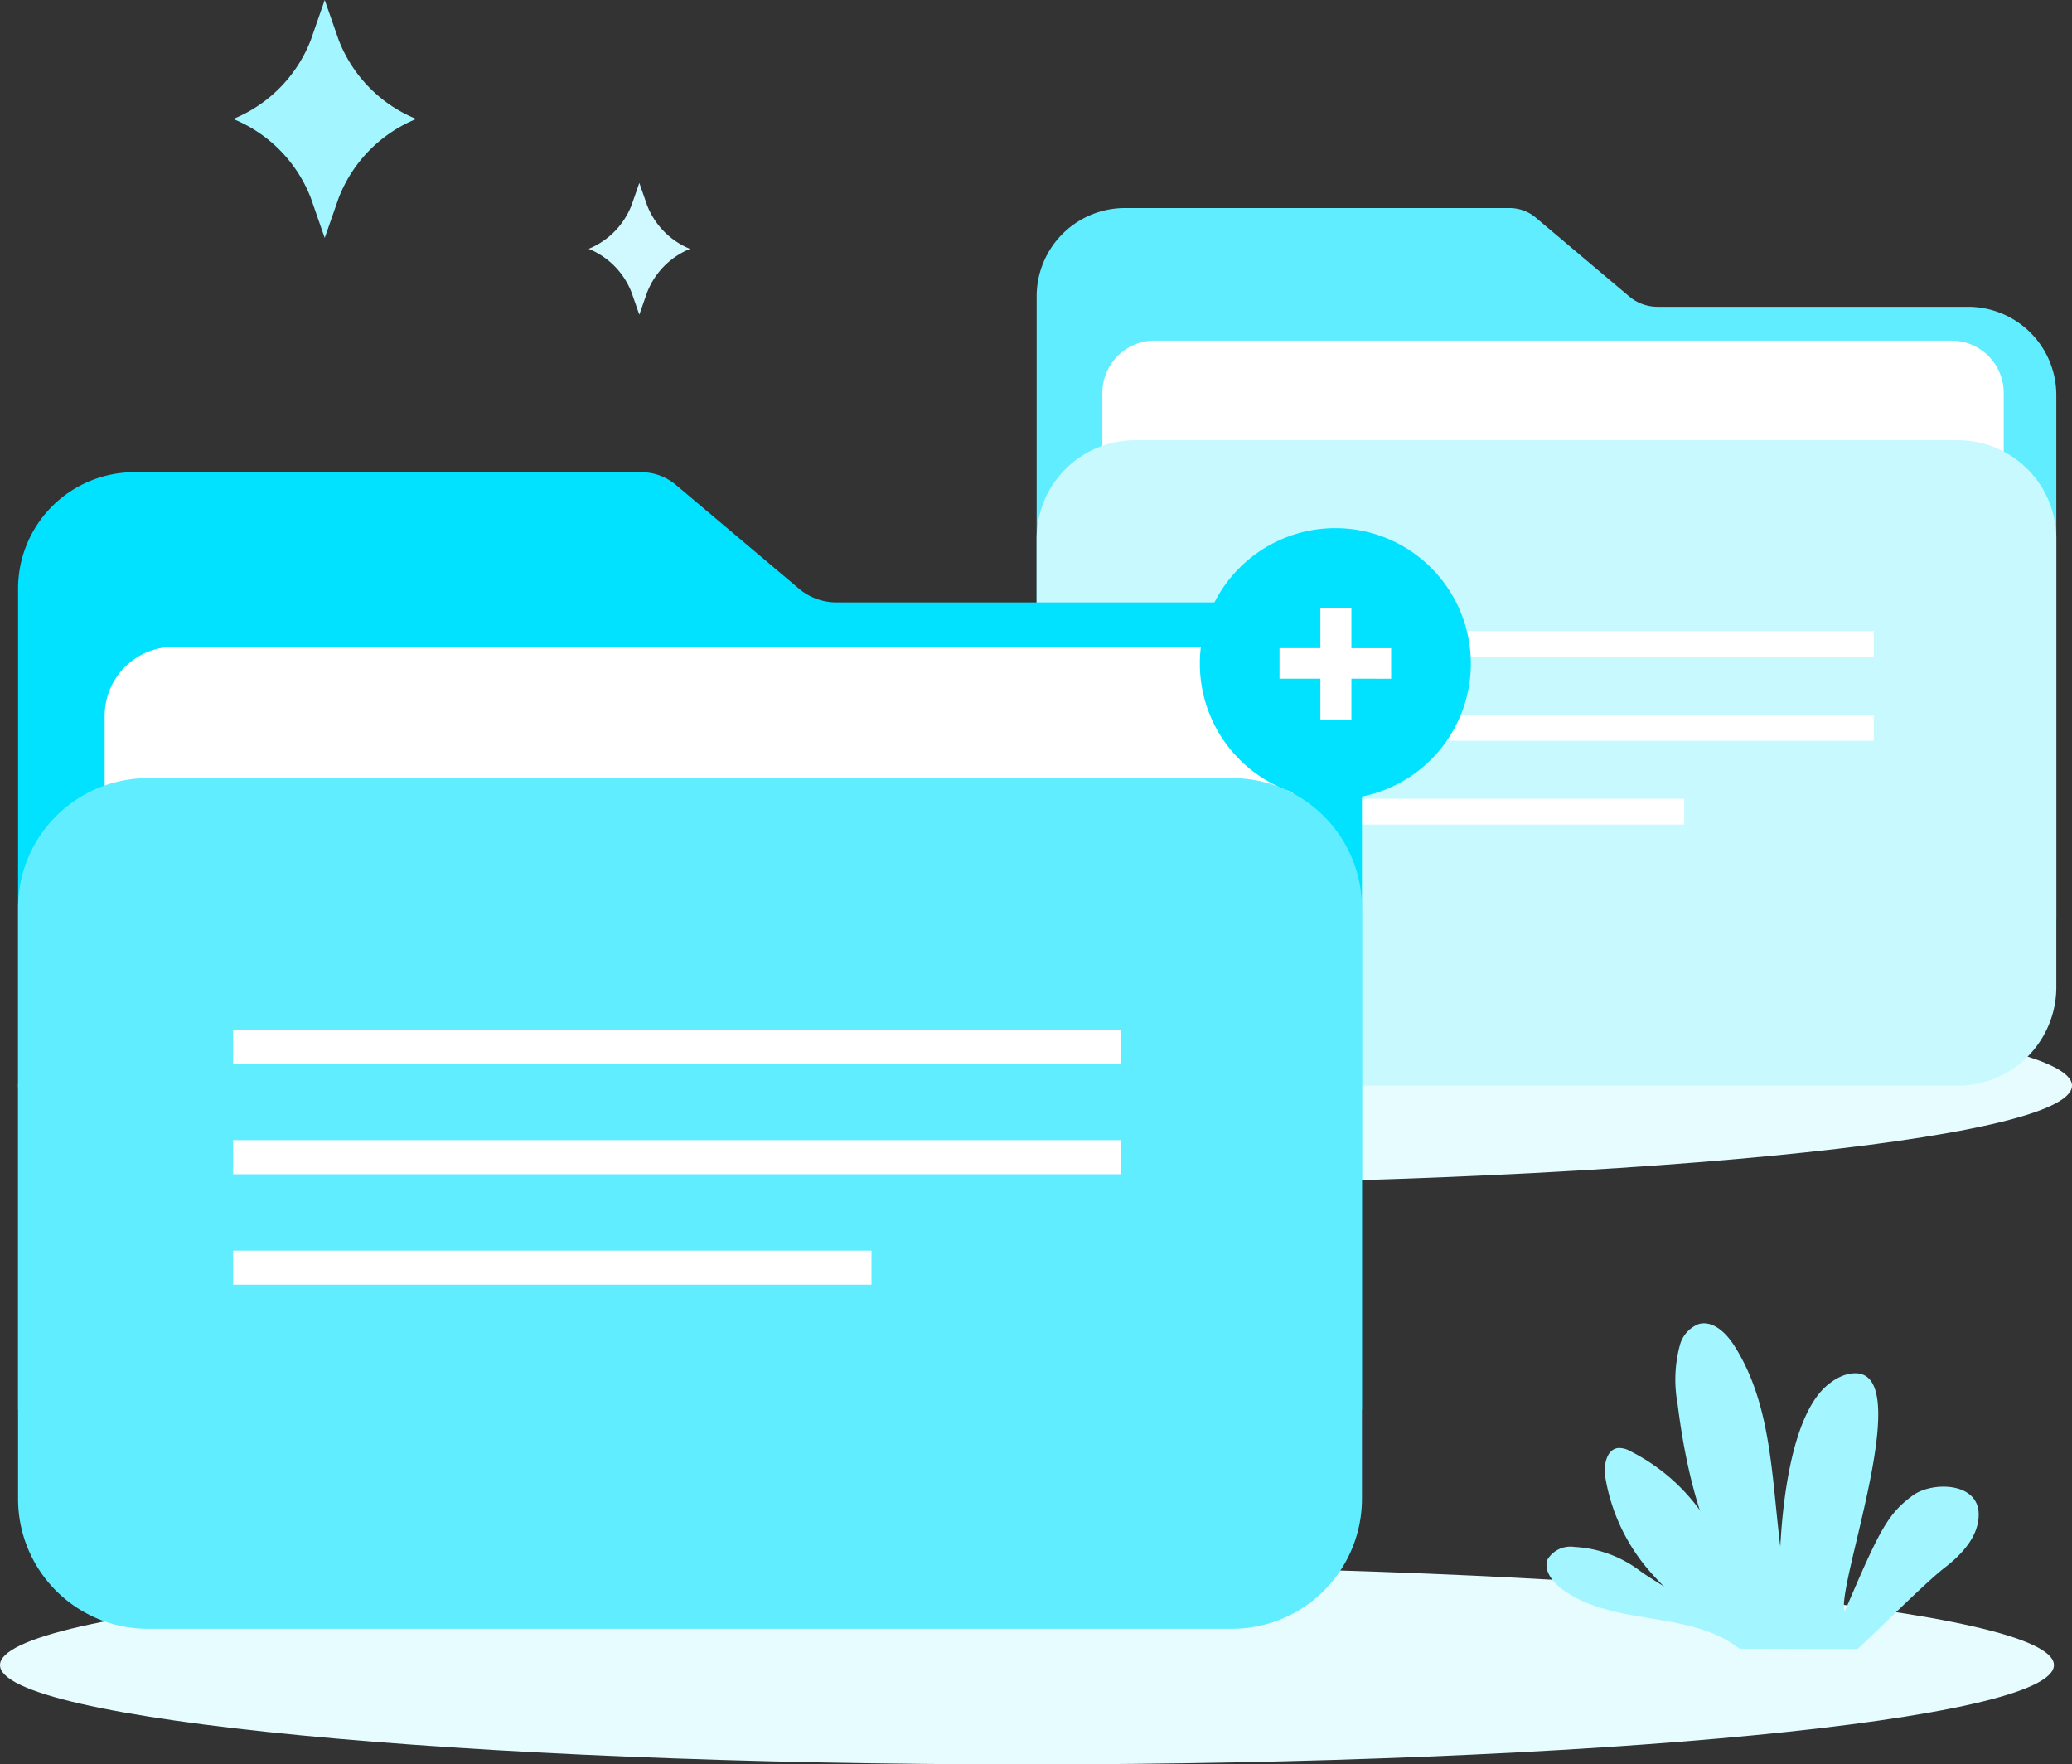 <svg id="Group_35020" data-name="Group 35020" xmlns="http://www.w3.org/2000/svg" xmlns:xlink="http://www.w3.org/1999/xlink" width="193.689" height="164.905" viewBox="0 0 193.689 164.905">
  <rect x="0" y="0" width="193.689" height="164.905" fill="#333333" stroke="none"/>
  <defs>
    <clipPath id="clip-path">
      <rect id="Rectangle_12181" data-name="Rectangle 12181" width="193.689" height="164.905" fill="none"/>
    </clipPath>
  </defs>
  <g id="Group_35019" data-name="Group 35019" clip-path="url(#clip-path)">
    <path id="Path_36431" data-name="Path 36431" d="M0,155.622c0,5.129,42.977,9.283,96,9.283s96-4.154,96-9.283-42.981-9.277-96-9.277S0,150.5,0,155.622" fill="#e6fcff"/>
    <path id="Path_36432" data-name="Path 36432" d="M1.689,101.464c0,5.13,42.977,9.282,96,9.282s96-4.152,96-9.282-42.98-9.277-96-9.277-96,4.152-96,9.277" fill="#e6fcff"/>
    <path id="Path_36433" data-name="Path 36433" d="M165,152.2c-5.154-5.625-7.237-13.407-8.179-20.977a12.393,12.393,0,0,1,.2-5.452,2.923,2.923,0,0,1,1.786-2.024c1.33-.353,2.551.836,3.294,2,4.688,7.317,3.091,16.936,5.6,25.254" fill="#a3f5ff"/>
    <path id="Path_36434" data-name="Path 36434" d="M158.687,150.864c-1.338-1.766-3.563-2.731-5.358-4.03a11.129,11.129,0,0,0-6.142-2.254,2.506,2.506,0,0,0-2.514,1.151c-.409,1,.411,2.068,1.269,2.728,4.692,3.6,12.036,1.975,16.679,5.637Z" fill="#a3f5ff"/>
    <path id="Path_36435" data-name="Path 36435" d="M173.634,154.125c1.673-1.511,6.37-6.235,8.153-7.606,1.633-1.258,3.222-2.974,3.178-5.038-.06-2.978-4.374-3.03-6.177-1.7-2.34,1.736-3.093,3.215-6.348,10.838-.944-2.209,7.5-24.378.01-22.107a4.649,4.649,0,0,0-1.328.715c-5.079,3.618-4.921,19.273-4.706,20.7a1.326,1.326,0,0,1-.048.776.991.991,0,0,1-1.225.385,2.649,2.649,0,0,1-1.062-.9c-1.981-2.451-2.945-5.6-4.639-8.253a18.078,18.078,0,0,0-7.05-6.31,2.05,2.05,0,0,0-1.143-.289c-1.074.138-1.342,1.576-1.2,2.649a17.829,17.829,0,0,0,4.566,9.317,40.356,40.356,0,0,0,6.543,5.728c.487.359.978.711,1.468,1.064Z" fill="#a3f5ff"/>
    <path id="Path_36436" data-name="Path 36436" d="M31.66,3.737,30.354,0l-1.3,3.737A13.069,13.069,0,0,1,21.8,11.119,13.077,13.077,0,0,1,29.054,18.5l1.3,3.741L31.66,18.5a13.06,13.06,0,0,1,7.251-7.381A13.055,13.055,0,0,1,31.66,3.737" fill="#a3f5ff"/>
    <path id="Path_36437" data-name="Path 36437" d="M60.487,19.171,59.763,17.1l-.72,2.067a7.247,7.247,0,0,1-4.015,4.091,7.229,7.229,0,0,1,4.015,4.086l.72,2.067.724-2.067A7.229,7.229,0,0,1,64.5,23.262a7.247,7.247,0,0,1-4.015-4.091" fill="#cff9ff"/>
    <path id="Path_36438" data-name="Path 36438" d="M192.223,85.93H96.906V27.7a8.254,8.254,0,0,1,8.253-8.254H141.09a3.822,3.822,0,0,1,2.481.9l8.73,7.361a4.1,4.1,0,0,0,2.63.967H183.97a8.255,8.255,0,0,1,8.253,8.248Z" fill="#60edff"/>
    <path id="Path_36439" data-name="Path 36439" d="M107.942,31.836h74.472a4.893,4.893,0,0,1,4.893,4.893V72.892a4.891,4.891,0,0,1-4.891,4.891H107.942a4.894,4.894,0,0,1-4.894-4.894h0V36.73a4.894,4.894,0,0,1,4.894-4.894" fill="#fff"/>
    <path id="Path_36440" data-name="Path 36440" d="M106.114,41.144h76.9a9.209,9.209,0,0,1,9.21,9.21v41.9a9.213,9.213,0,0,1-9.214,9.212h-76.9a9.207,9.207,0,0,1-9.207-9.207V50.352a9.209,9.209,0,0,1,9.208-9.208" fill="#c7f9ff"/>
    <rect id="Rectangle_12175" data-name="Rectangle 12175" width="62.994" height="2.415" transform="translate(112.161 58.978)" fill="#fff"/>
    <rect id="Rectangle_12176" data-name="Rectangle 12176" width="62.994" height="2.417" transform="translate(112.161 66.814)" fill="#fff"/>
    <rect id="Rectangle_12177" data-name="Rectangle 12177" width="45.277" height="2.414" transform="translate(112.161 74.651)" fill="#fff"/>
    <path id="Path_36441" data-name="Path 36441" d="M127.315,131.752H1.689V55.014A10.88,10.88,0,0,1,12.567,44.132H59.923a5.04,5.04,0,0,1,3.269,1.193l11.506,9.7A5.4,5.4,0,0,0,78.165,56.3h38.273a10.881,10.881,0,0,1,10.877,10.869Z" fill="#00e2ff"/>
    <path id="Path_36442" data-name="Path 36442" d="M16.228,60.458h98.155a6.452,6.452,0,0,1,6.452,6.452v47.648a6.452,6.452,0,0,1-6.452,6.452H16.232a6.449,6.449,0,0,1-6.449-6.446V66.9a6.446,6.446,0,0,1,6.445-6.445" fill="#fff"/>
    <path id="Path_36443" data-name="Path 36443" d="M115.176,152.229H13.823A12.132,12.132,0,0,1,1.689,140.1V84.863A12.131,12.131,0,0,1,13.813,72.725H115.176a12.145,12.145,0,0,1,12.139,12.138v55.222a12.145,12.145,0,0,1-12.139,12.144" fill="#60edff"/>
    <rect id="Rectangle_12178" data-name="Rectangle 12178" width="83.025" height="3.183" transform="translate(21.794 96.231)" fill="#fff"/>
    <rect id="Rectangle_12179" data-name="Rectangle 12179" width="83.025" height="3.186" transform="translate(21.794 106.559)" fill="#fff"/>
    <rect id="Rectangle_12180" data-name="Rectangle 12180" width="59.673" height="3.182" transform="translate(21.794 116.887)" fill="#fff"/>
    <path id="Path_36444" data-name="Path 36444" d="M124.827,49.36a12.666,12.666,0,1,1-12.666,12.666A12.666,12.666,0,0,1,124.827,49.36" fill="#00e2ff"/>
    <path id="Path_36445" data-name="Path 36445" d="M126.328,63.432v3.82h-2.9v-3.82h-3.821V60.576h3.821V56.8h2.9v3.78h3.716v2.856Z" fill="#fff"/>
  </g>
</svg>
